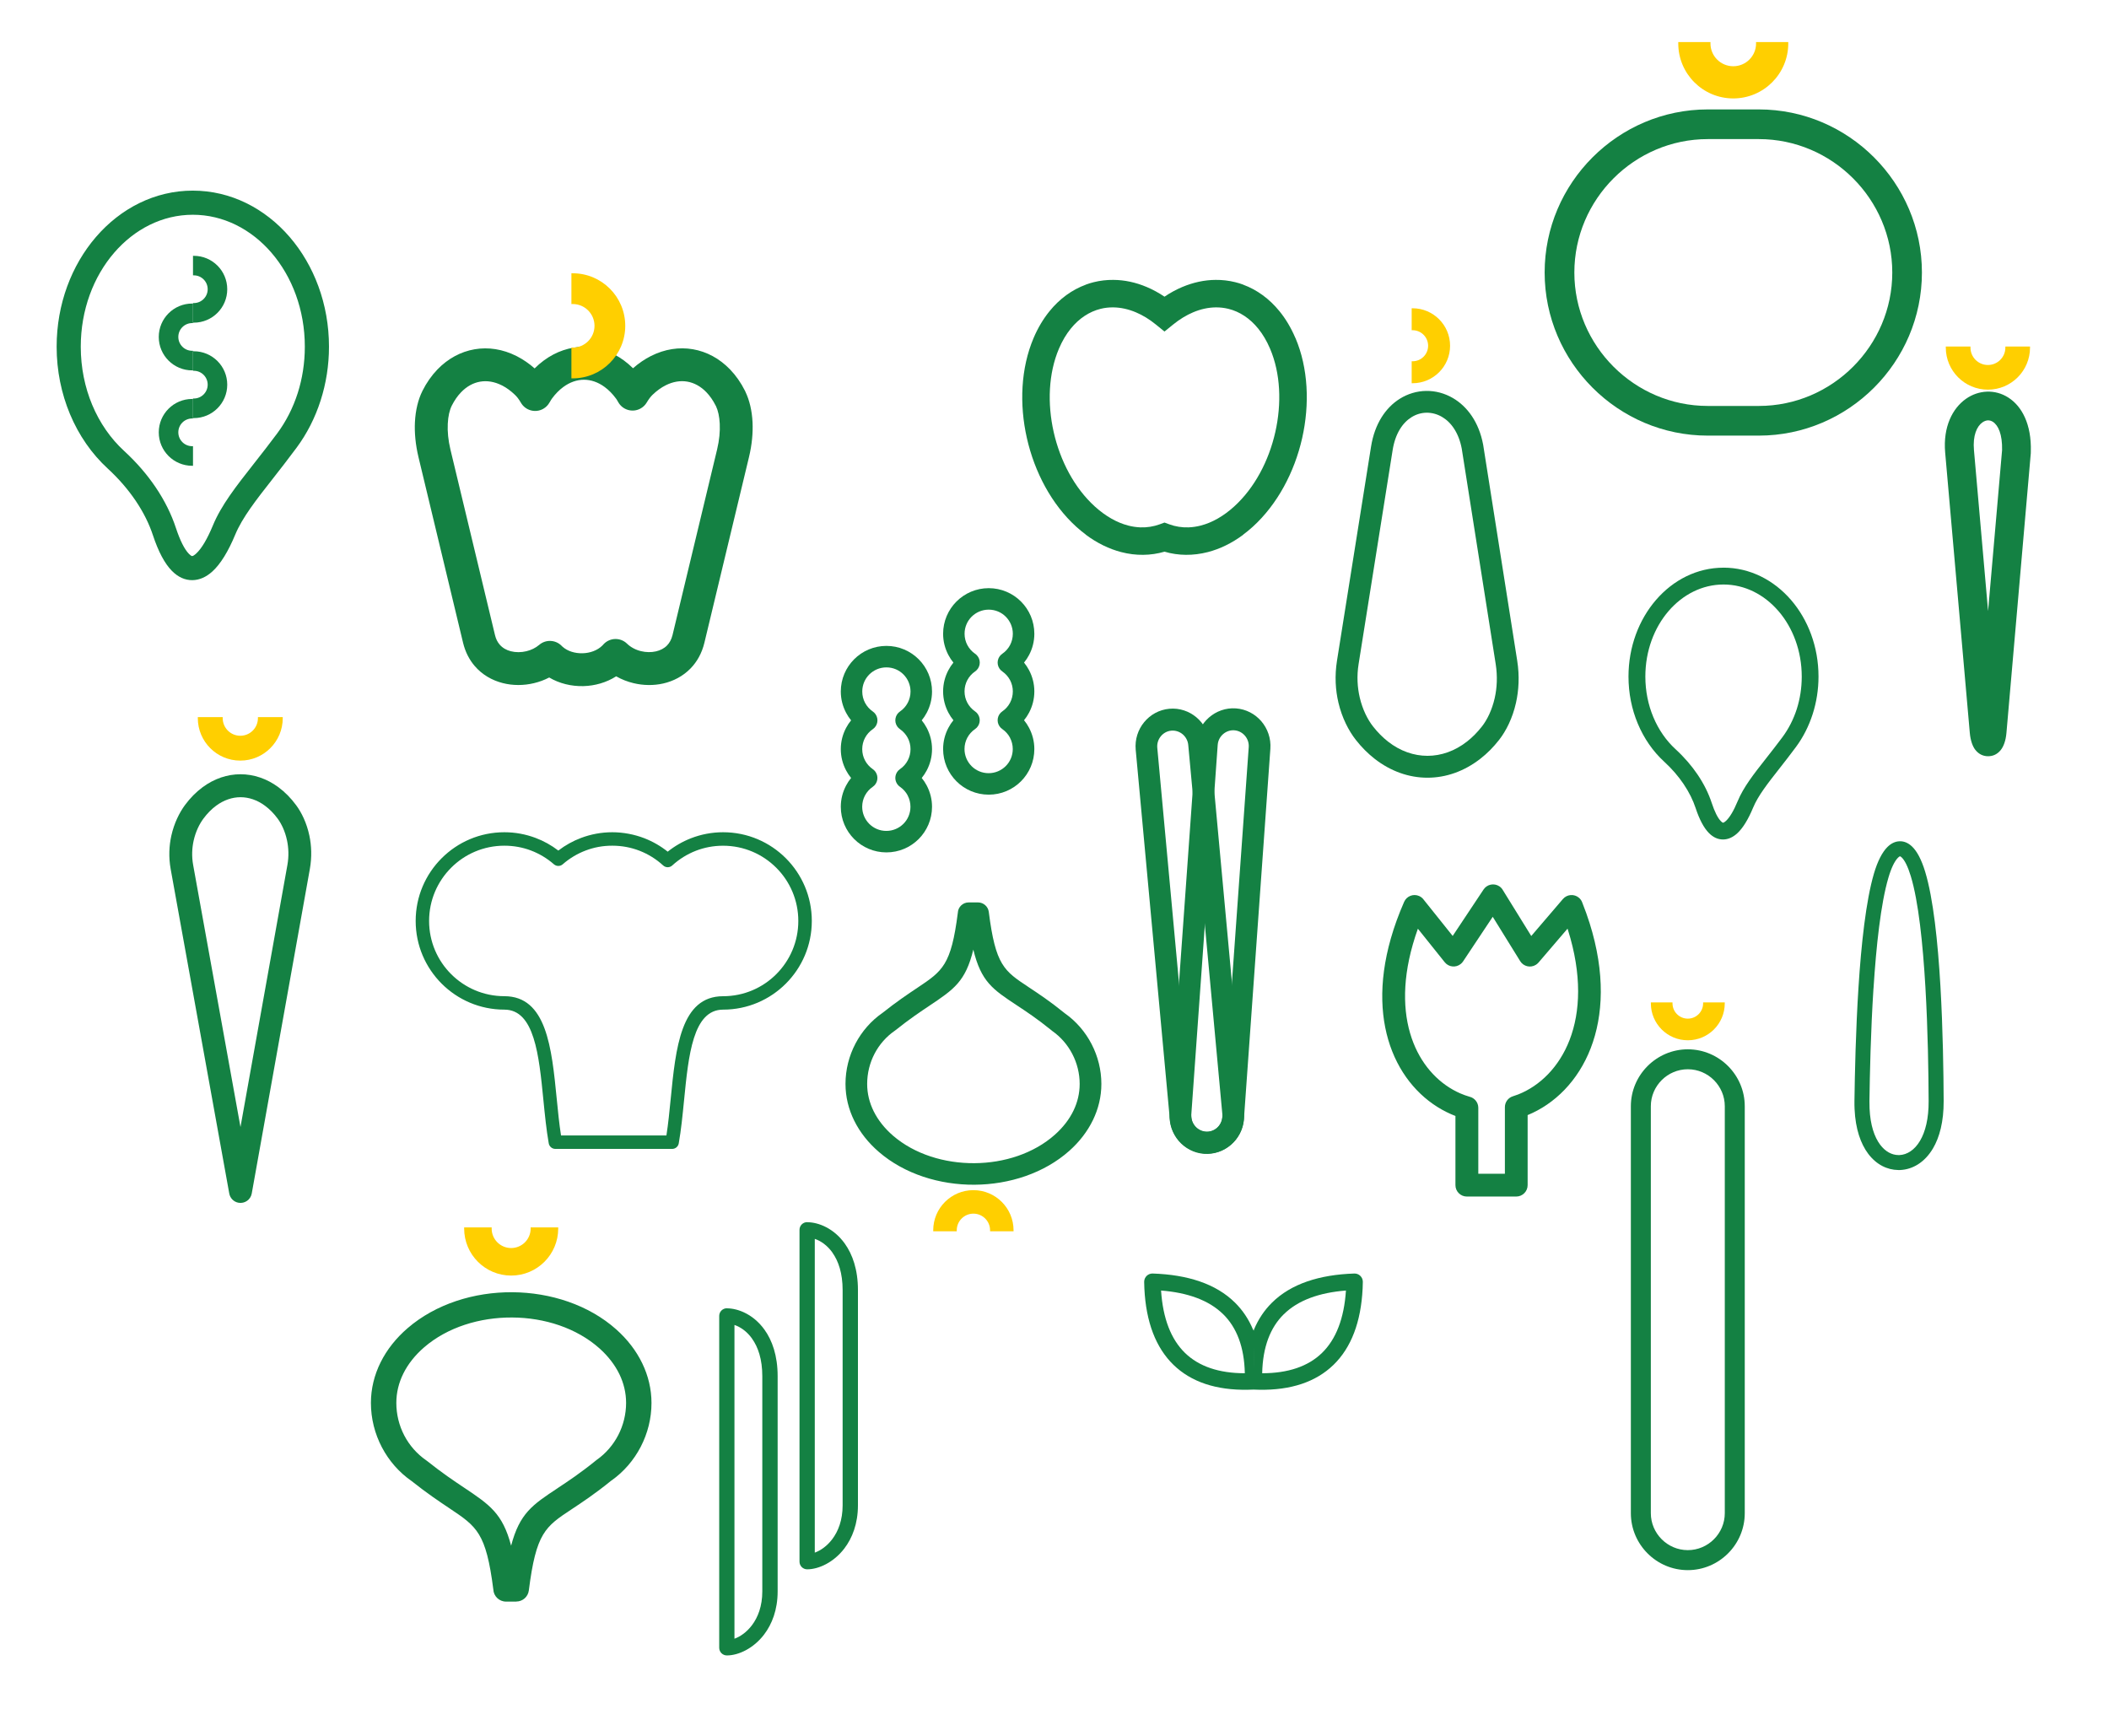 <?xml version="1.0" encoding="UTF-8"?>
<svg id="Layer_1" xmlns="http://www.w3.org/2000/svg" viewBox="0 0 669.52 551.1">
  <defs>
    <style>
      .cls-1, .cls-2 {
        fill: #148143;
      }

      .cls-1, .cls-3 {
        fill-rule: evenodd;
      }

      .cls-3 {
        fill: #ffcf00;
      }
    </style>
  </defs>
  <g>
    <path class="cls-2" d="M333.74,327.06c-4.43-3.6-8.07-6-11.04-7.96-7.55-4.99-11.25-7.44-13.71-17.62-2.46,10.14-6.18,12.63-13.97,17.84-2.85,1.91-6.33,4.23-10.64,7.68-.08.06-.16.12-.24.18-2.77,1.9-4.98,4.43-6.49,7.32-1.53,2.92-2.36,6.22-2.36,9.64,0,3.05.73,5.96,2.06,8.65,1.42,2.86,3.52,5.49,6.16,7.77,6.82,5.88,16.31,8.79,25.82,8.73,9.46-.06,18.86-3.08,25.57-9.06,2.53-2.26,4.54-4.83,5.89-7.63,1.27-2.63,1.96-5.48,1.96-8.46,0-3.34-.82-6.6-2.32-9.49-1.49-2.89-3.66-5.42-6.36-7.32-.11-.08-.22-.17-.32-.26h0ZM326.5,313.37c3.07,2.03,6.83,4.51,11.57,8.36,3.59,2.53,6.48,5.91,8.47,9.76,2,3.87,3.1,8.21,3.1,12.64,0,4.02-.94,7.87-2.66,11.44-1.76,3.63-4.31,6.94-7.5,9.78-7.99,7.12-19.05,10.71-30.12,10.78-11.07.07-22.22-3.4-30.34-10.4-3.33-2.87-6-6.22-7.83-9.92-1.8-3.63-2.78-7.57-2.78-11.69,0-4.51,1.12-8.9,3.17-12.81,2.03-3.86,4.96-7.24,8.62-9.77,4.41-3.51,8.04-5.94,11.02-7.93,8.06-5.39,10.72-7.17,12.85-23.81.07-1.84,1.59-3.3,3.44-3.3h2.99c1.7.01,3.18,1.28,3.4,3.01,2.15,16.94,4.81,18.7,12.61,23.86Z"/>
    <path class="cls-3" d="M321.76,390.91c0-.1,0-.21,0-.31,0-7.04-5.71-12.75-12.75-12.75s-12.75,5.71-12.75,12.75c0,.1,0,.21,0,.31h7.47c0-.1,0-.21,0-.31,0-2.92,2.37-5.29,5.29-5.29s5.29,2.37,5.29,5.29c0,.1,0,.21,0,.31h7.47Z"/>
  </g>
  <path class="cls-2" d="M411.23,107.3c-1.37-3.22-3.06-6.05-5.02-8.46-3.26-4.02-7.21-6.86-11.55-8.46v-.02c-.84-.31-1.69-.57-2.55-.78-2.02-.5-4.09-.74-6.19-.72-3.51.02-7.1.78-10.65,2.28-1.88.8-3.75,1.81-5.59,3.05-1.84-1.24-3.71-2.25-5.59-3.05-3.55-1.51-7.14-2.26-10.65-2.28-2.1-.02-4.18.22-6.19.72-.86.21-1.71.47-2.55.78v.02c-4.35,1.6-8.3,4.44-11.55,8.46-1.96,2.42-3.65,5.24-5.02,8.46-4.06,9.56-4.58,21.02-2.13,31.81,2.44,10.79,7.85,21.01,15.66,28.11,1,.91,2.02,1.74,3.05,2.51v.04c3.62,2.69,7.4,4.51,11.19,5.5,2.36.62,4.71.91,7.02.88,2.31-.02,4.58-.36,6.77-1,2.19.65,4.46.98,6.77,1,2.31.02,4.66-.27,7.02-.88,3.79-.99,7.58-2.81,11.19-5.5v-.04c1.03-.77,2.05-1.6,3.05-2.51,7.8-7.1,13.22-17.32,15.66-28.11,2.44-10.8,1.93-22.26-2.13-31.81ZM404.85,137.21c-2.06,9.11-6.57,17.69-13.03,23.57-3.46,3.15-7.07,5.15-10.6,6.07-1.31.34-2.61.53-3.89.58-2.12.07-4.18-.25-6.13-.97l-1.5-.55h-.02s-.02,0-.02,0l-1.5.55c-1.94.71-4.01,1.04-6.13.97-1.28-.05-2.59-.24-3.89-.58-3.53-.92-7.14-2.93-10.6-6.07-6.46-5.88-10.96-14.45-13.03-23.57-2.06-9.1-1.67-18.65,1.65-26.49,1.05-2.48,2.32-4.61,3.76-6.38,2.67-3.3,5.94-5.41,9.47-6.29,1.31-.33,2.68-.48,4.07-.46,2.34.03,4.76.56,7.17,1.58,2.12.9,4.23,2.17,6.28,3.84l2.75,2.23.02-.02.02.02,2.75-2.23c2.05-1.66,4.16-2.94,6.28-3.84,2.42-1.03,4.84-1.55,7.17-1.58,1.39-.02,2.75.14,4.07.46,3.53.87,6.8,2.99,9.47,6.29,1.44,1.77,2.7,3.9,3.76,6.38,3.33,7.83,3.71,17.38,1.65,26.49Z"/>
  <path class="cls-2" d="M213.37,364.76h-37.06c-1.08,0-1.98-.81-2.12-1.85-.74-4.2-1.21-8.91-1.68-13.64-1.41-14.3-2.84-28.73-12.39-28.73-7.78,0-14.81-3.15-19.91-8.25-5.1-5.1-8.25-12.13-8.25-19.91s3.15-14.81,8.25-19.91c5.1-5.1,12.13-8.25,19.91-8.25,3.47,0,6.81.64,9.9,1.8,2.62.98,5.05,2.35,7.23,4.02,2.18-1.68,4.62-3.04,7.23-4.02,3.09-1.16,6.43-1.8,9.9-1.8s7.02.68,10.2,1.91c2.69,1.05,5.18,2.49,7.39,4.26,2.21-1.77,4.7-3.21,7.39-4.26,3.17-1.23,6.61-1.91,10.2-1.91,7.78,0,14.81,3.15,19.91,8.25,5.1,5.1,8.25,12.13,8.25,19.91s-3.15,14.81-8.25,19.91c-5.1,5.1-12.13,8.25-19.91,8.25-9.55,0-10.98,14.43-12.39,28.73-.47,4.76-.94,9.5-1.69,13.72-.18,1.04-1.08,1.77-2.1,1.77h0ZM178.12,360.49h33.44c.58-3.7.97-7.66,1.36-11.63,1.6-16.22,3.22-32.58,16.63-32.58,6.6,0,12.57-2.67,16.89-7,4.32-4.32,6.99-10.29,6.99-16.89s-2.67-12.57-6.99-16.89c-4.32-4.32-10.29-7-16.89-7-3.07,0-5.99.57-8.66,1.61-2.77,1.08-5.3,2.67-7.47,4.65-.81.75-2.07.77-2.9,0-2.17-1.99-4.7-3.58-7.48-4.66-2.67-1.04-5.59-1.61-8.66-1.61s-5.79.53-8.4,1.51c-2.71,1.02-5.18,2.51-7.32,4.38-.79.71-2,.73-2.82.01-2.14-1.87-4.62-3.37-7.33-4.39-2.6-.98-5.43-1.51-8.4-1.51-6.6,0-12.57,2.67-16.89,7-4.32,4.32-7,10.29-7,16.89s2.67,12.57,7,16.89c4.32,4.32,10.29,7,16.89,7,13.41,0,15.03,16.37,16.63,32.58.39,3.97.78,7.93,1.36,11.63Z"/>
  <path class="cls-2" d="M547.13,180.22c8.4,0,15.99,3.93,21.46,10.27,5.38,6.24,8.71,14.84,8.71,24.3,0,4.15-.65,8.16-1.84,11.89-1.24,3.87-3.05,7.42-5.33,10.49-1.95,2.63-3.65,4.8-5.22,6.8-3.77,4.8-6.8,8.66-8.38,12.47-1.55,3.73-3.25,6.5-5.04,8.14-1.39,1.26-2.88,1.93-4.47,1.94-1.63.01-3.15-.66-4.54-2.08-1.54-1.57-2.96-4.17-4.19-7.9-.8-2.43-2.06-5.02-3.82-7.63-1.62-2.4-3.67-4.81-6.18-7.11-3.52-3.23-6.4-7.36-8.37-12.09-1.89-4.52-2.94-9.58-2.94-14.91,0-9.46,3.33-18.06,8.71-24.3,5.47-6.35,13.05-10.27,21.46-10.27h0ZM564.56,193.98c-4.48-5.2-10.64-8.41-17.42-8.41s-12.94,3.22-17.42,8.41c-4.57,5.3-7.39,12.66-7.39,20.81,0,4.62.91,8.99,2.53,12.87,1.67,4,4.1,7.49,7.06,10.2,2.83,2.6,5.15,5.33,6.99,8.05,2.05,3.03,3.52,6.07,4.47,8.95.97,2.94,1.95,4.85,2.92,5.84.32.33.56.49.71.49.19,0,.49-.19.9-.56,1.2-1.1,2.46-3.22,3.71-6.23,1.86-4.5,5.09-8.61,9.11-13.72,1.65-2.1,3.44-4.38,5.14-6.67,1.94-2.62,3.48-5.63,4.54-8.92,1.01-3.18,1.57-6.64,1.57-10.28,0-8.16-2.83-15.51-7.39-20.81Z"/>
  <path class="cls-2" d="M461.17,297.14l9.8-14.74c1.1-1.66,3.34-2.12,5-1.02.51.34.91.79,1.18,1.3l8.96,14.48,10.05-11.74c1.3-1.51,3.57-1.69,5.09-.4.52.44.88,1,1.08,1.6.89,2.25,1.66,4.4,2.3,6.44,5.02,15.93,4.35,29.38.36,39.71-4.05,10.48-11.52,17.76-20.03,21.25v22.24c0,2-1.62,3.62-3.62,3.62h-15.68c-2,0-3.62-1.62-3.62-3.62v-21.96c-.46-.18-.93-.37-1.39-.57-7.96-3.48-14.87-10.3-18.69-19.97-3.72-9.42-4.51-21.55-.41-35.88,1.05-3.67,2.44-7.53,4.2-11.55.8-1.83,2.92-2.66,4.75-1.87.64.28,1.15.72,1.52,1.25l9.15,11.44h0ZM473.88,291.07l-9.42,14.17h0c-.2.3-.45.58-.76.82-1.55,1.24-3.82.99-5.06-.57l-8.52-10.64c-.61,1.69-1.14,3.36-1.61,5-3.62,12.66-2.99,23.2.19,31.25,3.08,7.8,8.56,13.27,14.85,16.02.94.41,1.94.77,2.97,1.07,1.59.38,2.78,1.81,2.78,3.52v20.93h8.44v-21.14h0c0-1.54.99-2.97,2.54-3.45.64-.2,1.22-.4,1.72-.6,6.86-2.73,12.94-8.65,16.28-17.28,3.44-8.91,3.96-20.72-.53-34.96l-.12-.38-9.22,10.77h0c-.24.27-.52.52-.85.72-1.69,1.05-3.92.52-4.96-1.17l-8.71-14.07Z"/>
  <path class="cls-2" d="M230.74,415.37c3.67,0,8.53,2.01,11.95,6.78,2.45,3.41,4.18,8.24,4.18,14.75v68.34c0,5.85-1.8,10.42-4.33,13.73-3.39,4.43-8.15,6.6-11.79,6.6-1.34,0-2.43-1.09-2.43-2.43v-105.36c0-1.34,1.09-2.43,2.43-2.43h0ZM238.74,424.97c-1.65-2.3-3.69-3.68-5.58-4.32v99.61c1.86-.67,3.87-2.07,5.51-4.22,1.94-2.54,3.33-6.12,3.33-10.79v-68.34c0-5.38-1.35-9.26-3.27-11.93Z"/>
  <path class="cls-2" d="M256.24,388.03c3.67,0,8.53,2.01,11.94,6.78,2.44,3.41,4.18,8.24,4.18,14.75v68.34c0,5.85-1.8,10.42-4.33,13.73-3.39,4.43-8.16,6.6-11.79,6.6-1.34,0-2.43-1.09-2.43-2.43v-105.36c0-1.34,1.09-2.43,2.43-2.43h0ZM264.24,397.64c-1.65-2.3-3.69-3.68-5.58-4.32v99.61c1.86-.67,3.87-2.07,5.51-4.22,1.94-2.54,3.33-6.12,3.33-10.79v-68.34c0-5.38-1.35-9.26-3.27-11.93Z"/>
  <path class="cls-2" d="M292.61,246.99c.61.74,1.14,1.54,1.59,2.4,1.07,2.03,1.68,4.32,1.68,6.75,0,4-1.62,7.62-4.24,10.24-2.62,2.62-6.24,4.24-10.24,4.24s-7.62-1.62-10.24-4.24c-2.62-2.62-4.24-6.24-4.24-10.24,0-2.43.61-4.73,1.68-6.75.45-.85.98-1.66,1.59-2.4-.61-.74-1.14-1.54-1.59-2.4-1.07-2.03-1.68-4.32-1.68-6.75s.61-4.73,1.68-6.75c.45-.85.98-1.66,1.59-2.4-.61-.74-1.14-1.54-1.59-2.4-1.07-2.03-1.68-4.32-1.68-6.75,0-4,1.62-7.62,4.24-10.24,2.62-2.62,6.24-4.24,10.24-4.24s7.62,1.62,10.24,4.24c2.62,2.62,4.24,6.24,4.24,10.24,0,2.43-.61,4.73-1.68,6.75-.45.85-.98,1.66-1.59,2.4.6.74,1.14,1.54,1.59,2.4,1.07,2.03,1.68,4.32,1.68,6.75s-.61,4.73-1.68,6.75c-.45.85-.98,1.66-1.59,2.4h0ZM288.17,252.56c-.58-1.09-1.41-2.03-2.42-2.73-.36-.24-.68-.55-.93-.92-1.06-1.55-.66-3.67.89-4.73,1.03-.7,1.88-1.65,2.46-2.76.56-1.06.88-2.28.88-3.58s-.32-2.52-.88-3.58c-.58-1.09-1.41-2.03-2.42-2.73-.36-.24-.68-.55-.93-.92-1.06-1.55-.66-3.67.89-4.73,1.03-.7,1.88-1.65,2.46-2.76.56-1.06.88-2.28.88-3.58,0-2.12-.86-4.03-2.24-5.42s-3.3-2.24-5.42-2.24-4.03.86-5.42,2.24c-1.39,1.39-2.24,3.3-2.24,5.42,0,1.3.32,2.52.88,3.58.58,1.09,1.41,2.03,2.42,2.73.36.24.68.55.93.92,1.06,1.55.66,3.67-.89,4.73-1.03.7-1.88,1.65-2.47,2.76-.56,1.06-.88,2.28-.88,3.58s.32,2.52.88,3.58c.58,1.09,1.41,2.03,2.42,2.73.36.24.68.55.93.92,1.06,1.55.66,3.67-.89,4.73-1.03.7-1.88,1.65-2.47,2.76-.56,1.06-.88,2.28-.88,3.58,0,2.12.86,4.03,2.24,5.42,1.39,1.39,3.3,2.24,5.42,2.24s4.03-.86,5.42-2.24,2.24-3.3,2.24-5.42c0-1.3-.32-2.52-.88-3.58Z"/>
  <path class="cls-2" d="M325.09,228.66c.61.74,1.14,1.54,1.59,2.4,1.07,2.03,1.68,4.32,1.68,6.75,0,4-1.62,7.62-4.24,10.24-2.62,2.62-6.24,4.24-10.24,4.24s-7.62-1.62-10.24-4.24c-2.62-2.62-4.24-6.24-4.24-10.24,0-2.43.61-4.73,1.68-6.75.45-.85.98-1.66,1.59-2.4-.61-.74-1.14-1.54-1.59-2.4-1.07-2.03-1.68-4.32-1.68-6.75s.61-4.73,1.68-6.75c.45-.85.98-1.66,1.59-2.4-.61-.74-1.14-1.54-1.59-2.4-1.07-2.03-1.68-4.32-1.68-6.75,0-4,1.62-7.62,4.24-10.24,2.62-2.62,6.24-4.24,10.24-4.24s7.62,1.62,10.24,4.24c2.62,2.62,4.24,6.24,4.24,10.24,0,2.43-.61,4.73-1.68,6.75-.45.85-.98,1.66-1.59,2.4.6.74,1.14,1.54,1.59,2.4,1.07,2.03,1.68,4.32,1.68,6.75s-.61,4.73-1.68,6.75c-.45.85-.98,1.66-1.59,2.4h0ZM320.65,234.23c-.58-1.09-1.41-2.03-2.42-2.73-.36-.24-.68-.55-.93-.92-1.06-1.55-.66-3.67.89-4.73,1.03-.7,1.88-1.65,2.46-2.76.56-1.06.88-2.28.88-3.58s-.32-2.52-.88-3.58c-.58-1.09-1.41-2.03-2.42-2.73-.36-.24-.68-.55-.93-.92-1.06-1.55-.66-3.67.89-4.73,1.03-.7,1.88-1.65,2.46-2.76.56-1.06.88-2.28.88-3.58,0-2.12-.86-4.03-2.24-5.42s-3.3-2.24-5.42-2.24-4.03.86-5.42,2.24c-1.39,1.39-2.24,3.3-2.24,5.42,0,1.3.32,2.52.88,3.58.58,1.09,1.41,2.03,2.42,2.73.36.24.68.55.93.92,1.06,1.55.66,3.67-.89,4.73-1.03.7-1.88,1.65-2.47,2.76-.56,1.06-.88,2.28-.88,3.58s.32,2.52.88,3.58c.58,1.09,1.41,2.03,2.42,2.73.36.24.68.55.93.92,1.06,1.55.66,3.67-.89,4.73-1.03.7-1.88,1.65-2.47,2.76-.56,1.06-.88,2.28-.88,3.58,0,2.12.86,4.03,2.24,5.42,1.39,1.39,3.3,2.24,5.42,2.24s4.03-.86,5.42-2.24,2.24-3.3,2.24-5.42c0-1.3-.32-2.52-.88-3.58Z"/>
  <g>
    <path class="cls-2" d="M194.1,470.03c-5.17,4.2-9.27,6.91-12.61,9.12-8.41,5.56-11.29,7.47-13.61,25.8-.26,2.03-1.99,3.51-3.98,3.51v.02h-3.26c-2.17,0-3.94-1.72-4.03-3.86-2.31-17.99-5.18-19.91-13.88-25.73-3.25-2.18-7.21-4.82-12.02-8.65-4.02-2.78-7.24-6.49-9.47-10.74-2.26-4.3-3.49-9.14-3.49-14.09,0-4.53,1.08-8.86,3.06-12.86,2.01-4.06,4.94-7.74,8.6-10.89,8.9-7.67,21.11-11.48,33.24-11.4,12.12.08,24.24,4.01,33,11.82,3.5,3.12,6.31,6.75,8.24,10.75,1.89,3.92,2.93,8.16,2.93,12.59,0,4.87-1.2,9.64-3.41,13.9-2.19,4.23-5.36,7.94-9.31,10.73h0ZM177.05,472.44c3.22-2.13,7.18-4.75,11.99-8.65.12-.11.24-.21.38-.3,2.91-2.04,5.24-4.77,6.85-7.87,1.61-3.12,2.49-6.63,2.49-10.22,0-3.2-.75-6.26-2.11-9.09-1.46-3.01-3.62-5.79-6.35-8.23-7.26-6.47-17.44-9.74-27.68-9.8-10.3-.07-20.57,3.09-27.95,9.45-2.85,2.46-5.12,5.29-6.64,8.37-1.43,2.89-2.21,6.02-2.21,9.3,0,3.68.9,7.24,2.54,10.37,1.63,3.11,4.01,5.83,6.98,7.88.1.06.19.13.28.21,4.7,3.75,8.48,6.28,11.58,8.35,8.27,5.53,12.36,8.27,15.06,18.52,2.71-10.29,6.77-12.98,14.79-18.28Z"/>
    <path class="cls-3" d="M177.21,389.68c0,.12,0,.24,0,.36,0,8.24-6.68,14.93-14.93,14.93s-14.93-6.68-14.93-14.93c0-.12,0-.24,0-.36h8.74c0,.12-.01.24-.01.36,0,3.42,2.77,6.19,6.19,6.19s6.19-2.77,6.19-6.19c0-.12,0-.24-.01-.36h8.74Z"/>
  </g>
  <g>
    <path class="cls-2" d="M644.71,143.69l-7.75,89.02c-.21,2.43-.9,4.26-1.77,5.36-1.06,1.35-2.44,2.02-4.04,2.02-1.62,0-3-.68-4.06-2.02-.85-1.08-1.54-2.93-1.76-5.39l-7.82-88.99c-.72-8.22,2.36-14.09,6.6-17.07h0c2.01-1.42,4.31-2.19,6.64-2.28,2.36-.09,4.72.53,6.83,1.89,4.21,2.7,7.39,8.37,7.12,17.2,0,.09,0,.18-.02.27h.02ZM631.14,193.95l4.44-51.06h0c.1-4.99-1.2-7.87-2.94-8.98-.5-.32-1.05-.47-1.57-.45-.55.02-1.14.23-1.7.62h0s-.01,0-.01,0c-1.82,1.28-3.11,4.24-2.71,8.81l4.48,51.06Z"/>
    <path class="cls-3" d="M644.45,110.01c0,.11,0,.22,0,.33,0,7.39-5.99,13.37-13.37,13.37s-13.37-5.99-13.37-13.37c0-.11,0-.22,0-.33h7.83c0,.11,0,.22,0,.33,0,3.06,2.48,5.54,5.54,5.54s5.54-2.48,5.54-5.54c0-.11,0-.22,0-.33h7.83Z"/>
  </g>
  <g>
    <path class="cls-2" d="M470.46,230.63c1.66-2.12,3.19-5.22,4.05-9.01.72-3.2.93-6.86.31-10.82l-10.78-68.39h0c-.95-5-3.35-8.35-6.26-10.05-1.54-.9-3.23-1.35-4.91-1.33-1.66.02-3.33.5-4.83,1.46-2.82,1.78-5.11,5.22-5.93,10.39l-10.81,67.95c-.62,3.87-.37,7.48.37,10.65.9,3.82,2.5,6.96,4.21,9.15,1.48,1.89,3.08,3.49,4.76,4.81,3.86,3.02,8.2,4.52,12.53,4.52s8.67-1.51,12.53-4.52c1.69-1.32,3.29-2.92,4.76-4.81h0ZM481.26,223.14c-1.09,4.86-3.13,8.91-5.35,11.75-1.83,2.34-3.83,4.35-5.96,6-5.14,4.01-10.95,6.02-16.79,6.02s-11.65-2.01-16.79-6.02c-2.12-1.66-4.13-3.66-5.96-6-2.27-2.9-4.38-6.98-5.52-11.83-.93-3.95-1.22-8.46-.45-13.31l10.81-67.95c1.17-7.34,4.68-12.39,9.08-15.17,2.6-1.64,5.51-2.48,8.44-2.52,2.92-.04,5.84.73,8.49,2.28,4.52,2.65,8.22,7.59,9.57,14.75h0s.01.07.02.11l10.8,68.5c.77,4.89.5,9.42-.39,13.39Z"/>
    <path class="cls-3" d="M448.15,97.87c.1,0,.19,0,.29,0,6.57,0,11.9,5.33,11.9,11.9s-5.33,11.9-11.9,11.9c-.1,0-.19,0-.29,0v-6.97c.1,0,.19,0,.29,0,2.72,0,4.93-2.21,4.93-4.93s-2.21-4.93-4.93-4.93c-.1,0-.19,0-.29,0v-6.97Z"/>
  </g>
  <g>
    <path class="cls-2" d="M397.92,441.18l.13-18.98c1.4-3.37,3.33-6.24,5.75-8.63,6.07-6.01,15.06-8.88,26.13-9.25,1.45-.05,2.66,1.09,2.71,2.54,0,.07,0,.14,0,.2-.01.73-.03,1.39-.06,1.99-.52,10.74-3.66,18.83-9.23,24.25-5.61,5.45-13.54,8.1-23.62,7.92-.6-.01-1.17-.03-1.68-.05h-.13ZM407.51,417.29c-4.22,4.18-6.64,10.3-6.82,18.69,8.21,0,14.58-2.16,18.99-6.45,4.44-4.32,7.02-10.93,7.6-19.81-8.44.67-15.21,3.06-19.76,7.57Z"/>
    <path class="cls-2" d="M397.95,441.18l.38-18.6-.51-.38c-1.4-3.37-3.33-6.24-5.75-8.63-6.07-6.01-15.06-8.88-26.13-9.25-1.45-.05-2.66,1.09-2.71,2.54,0,.07,0,.14,0,.2.01.73.03,1.39.06,1.99.52,10.74,3.66,18.83,9.23,24.25,5.61,5.45,13.54,8.1,23.62,7.92.6-.01,1.17-.03,1.68-.05h.13ZM388.36,417.29c4.22,4.18,6.64,10.3,6.82,18.69-8.21,0-14.58-2.16-18.99-6.45-4.44-4.32-7.02-10.93-7.6-19.81,8.44.67,15.21,3.06,19.76,7.57Z"/>
  </g>
  <g>
    <path class="cls-2" d="M195.89,127.01c-.05-.07-.16-.23-.34-.48-1.11-1.51-2.32-2.73-3.59-3.66-2.08-1.54-4.35-2.31-6.57-2.31s-4.49.77-6.57,2.31c-1.27.93-2.48,2.15-3.59,3.66-.11.15-.23.33-.36.54-.1.15-.22.37-.37.65h-.02c-.44.83-1.12,1.56-2,2.06-2.49,1.43-5.67.57-7.11-1.92-.32-.55-.64-1.04-.97-1.47-.28-.37-.59-.71-.93-1.04-1.29-1.24-2.62-2.21-3.94-2.9-.08-.04-.17-.08-.25-.12-2.31-1.16-4.66-1.54-6.85-1.16-2.19.37-4.28,1.51-6.07,3.38-1.1,1.14-2.09,2.56-2.94,4.24h0c-.7,1.4-1.16,3.36-1.27,5.75-.12,2.44.13,5.21.84,8.17l14.15,58.92c.29,1.23.8,2.22,1.46,2.99.92,1.08,2.17,1.79,3.56,2.14,1.57.4,3.3.39,4.95-.01,1.51-.36,2.93-1.05,4.07-2.02h0c2.06-1.77,5.17-1.66,7.11.31.13.14.24.24.31.3,1.62,1.43,3.96,2.12,6.34,2.06,2.36-.06,4.67-.87,6.26-2.43.08-.08.15-.15.21-.22.08-.1.17-.2.27-.3,2.01-2.06,5.31-2.11,7.37-.1,1.2,1.17,2.79,1.99,4.48,2.39,1.56.37,3.2.41,4.71.06,1.36-.31,2.59-.93,3.51-1.87.8-.82,1.41-1.91,1.75-3.31l14.15-58.92c.71-2.96.96-5.73.84-8.17-.11-2.27-.53-4.16-1.18-5.55-.04-.07-.07-.13-.11-.2-.85-1.69-1.84-3.1-2.94-4.24-1.79-1.87-3.89-3-6.07-3.38-2.19-.38-4.54,0-6.85,1.16-1.42.71-2.83,1.72-4.18,3.02-.29.28-.59.62-.89,1.01-.33.43-.64.9-.94,1.41h0c-.47.81-1.17,1.51-2.06,1.98-2.54,1.35-5.69.39-7.05-2.14-.06-.11-.18-.31-.36-.6h.01ZM200.97,116.9c1.82-1.6,3.74-2.89,5.69-3.88,4.37-2.2,8.94-2.89,13.3-2.14,4.36.75,8.45,2.92,11.83,6.44,1.81,1.88,3.41,4.15,4.73,6.78.06.11.11.22.15.34,1.25,2.62,2.05,5.91,2.23,9.62.16,3.34-.17,7.09-1.13,11.07l-14.15,58.92c-.81,3.36-2.36,6.07-4.4,8.17-2.41,2.47-5.43,4.03-8.65,4.77-3.07.7-6.35.65-9.45-.1-1.93-.46-3.79-1.19-5.51-2.17-3.1,1.98-6.77,3.02-10.43,3.11-3.77.09-7.6-.82-10.83-2.74-1.53.8-3.16,1.4-4.84,1.8-3.25.78-6.72.8-9.93-.03-3.4-.87-6.53-2.66-8.91-5.45-1.68-1.97-2.96-4.42-3.67-7.36l-14.15-58.92c-.95-3.98-1.29-7.73-1.13-11.07.19-3.86,1.04-7.27,2.38-9.93v-.02s0,0,0,0c1.32-2.63,2.92-4.89,4.73-6.78,3.39-3.52,7.47-5.69,11.83-6.44,4.36-.75,8.93-.06,13.3,2.14.1.05.2.11.3.16,1.89.98,3.72,2.24,5.46,3.77.93-.93,1.9-1.76,2.9-2.5,3.93-2.9,8.32-4.35,12.74-4.35s8.81,1.45,12.74,4.35c.98.72,1.93,1.54,2.84,2.44Z"/>
    <path class="cls-3" d="M181.4,86.76c.14,0,.27,0,.41,0,9.21,0,16.68,7.47,16.68,16.68s-7.47,16.68-16.68,16.68c-.14,0-.27,0-.41,0v-9.77c.13,0,.27.01.41.01,3.82,0,6.92-3.1,6.92-6.92s-3.1-6.92-6.92-6.92c-.14,0-.27,0-.41.01v-9.77Z"/>
  </g>
  <path class="cls-2" d="M588.71,349.53c.12-8.66.41-22.42,1.28-36.02.88-13.78,2.37-27.54,4.91-36.18,1.15-3.92,2.63-6.77,4.26-8.4,1.16-1.16,2.46-1.79,3.84-1.84,1.42-.06,2.76.49,4,1.67,1.54,1.47,2.97,4.09,4.15,7.97,2.59,8.5,4.04,22.37,4.85,36.31.8,13.78.99,27.75,1.03,36.51.03,6.55-1.31,11.53-3.39,15.05-2.65,4.48-6.5,6.69-10.42,6.86-.19,0-.4.01-.64,0-3.48-.05-6.9-1.71-9.49-5.14-2.38-3.16-4.06-7.86-4.34-14.22-.04-.81-.05-1.67-.04-2.58h0ZM594.75,313.81c-.88,13.66-1.16,27.25-1.28,35.78-.01.78,0,1.55.04,2.32.23,5.3,1.54,9.1,3.39,11.55,1.64,2.17,3.7,3.23,5.74,3.25.1,0,.23,0,.37,0,2.37-.1,4.77-1.56,6.52-4.53,1.68-2.84,2.76-7,2.73-12.61-.04-8.65-.22-22.47-1.03-36.27-.8-13.64-2.19-27.13-4.65-35.19-.93-3.04-1.91-4.97-2.87-5.89-.26-.25-.44-.36-.54-.36-.13,0-.35.16-.65.46-1.07,1.07-2.12,3.23-3.04,6.37-2.42,8.23-3.86,21.64-4.72,35.13Z"/>
  <g>
    <path class="cls-2" d="M61.21,60.52c12.04,0,22.91,5.63,30.75,14.72,7.71,8.95,12.48,21.27,12.48,34.83,0,5.95-.93,11.69-2.64,17.03-1.77,5.55-4.38,10.63-7.64,15.03-2.8,3.77-5.23,6.88-7.48,9.75-5.4,6.88-9.74,12.41-12.01,17.87-2.22,5.35-4.66,9.32-7.23,11.66-1.99,1.81-4.13,2.76-6.4,2.78-2.33.01-4.51-.95-6.5-2.98-2.21-2.25-4.24-5.97-6.01-11.33-1.15-3.48-2.95-7.19-5.48-10.93-2.33-3.44-5.26-6.89-8.85-10.19-5.05-4.64-9.18-10.55-12-17.32-2.7-6.48-4.22-13.73-4.22-21.37,0-13.56,4.77-25.88,12.48-34.83,7.84-9.1,18.71-14.72,30.75-14.72h0ZM86.18,80.24c-6.42-7.45-15.25-12.06-24.97-12.06s-18.55,4.61-24.97,12.06c-6.55,7.6-10.6,18.14-10.6,29.83,0,6.63,1.3,12.88,3.62,18.44,2.39,5.73,5.87,10.73,10.11,14.62,4.06,3.73,7.38,7.63,10.02,11.53,2.94,4.35,5.05,8.71,6.41,12.82,1.39,4.22,2.8,6.95,4.18,8.36.47.47.8.7,1.02.7.27,0,.71-.28,1.28-.8,1.72-1.57,3.52-4.62,5.31-8.93,2.67-6.44,7.3-12.34,13.06-19.67,2.37-3.01,4.92-6.27,7.37-9.57,2.78-3.75,4.99-8.07,6.5-12.78,1.45-4.55,2.25-9.51,2.25-14.73,0-11.69-4.05-22.23-10.6-29.83Z"/>
    <g>
      <path class="cls-1" d="M61.27,81.22c.09,0,.17,0,.26,0,5.86,0,10.61,4.75,10.61,10.61s-4.75,10.61-10.61,10.61c-.09,0-.17,0-.26,0v-6.22c.09,0,.17,0,.26,0,2.43,0,4.4-1.97,4.4-4.4s-1.97-4.4-4.4-4.4c-.09,0-.17,0-.26,0v-6.22Z"/>
      <path class="cls-1" d="M61.27,96.37c-.09,0-.17,0-.26,0-5.86,0-10.61,4.75-10.61,10.61s4.75,10.61,10.61,10.61c.09,0,.17,0,.26,0v-6.22c-.09,0-.17,0-.26,0-2.43,0-4.4-1.97-4.4-4.4s1.97-4.4,4.4-4.4c.09,0,.17,0,.26,0v-6.22Z"/>
      <path class="cls-1" d="M61.27,111.52c.09,0,.17,0,.26,0,5.86,0,10.61,4.75,10.61,10.61s-4.75,10.61-10.61,10.61c-.09,0-.17,0-.26,0v-6.22c.09,0,.17,0,.26,0,2.43,0,4.4-1.97,4.4-4.4s-1.97-4.4-4.4-4.4c-.09,0-.17,0-.26,0v-6.22Z"/>
      <path class="cls-1" d="M61.27,126.66c-.09,0-.17,0-.26,0-5.86,0-10.61,4.75-10.61,10.61s4.75,10.61,10.61,10.61c.09,0,.17,0,.26,0v-6.22c-.09,0-.17,0-.26,0-2.43,0-4.4-1.97-4.4-4.4s1.97-4.4,4.4-4.4c.09,0,.17,0,.26,0v-6.22Z"/>
    </g>
  </g>
  <g>
    <path class="cls-2" d="M392.35,224.9h0c3.24.23,6.1,1.79,8.08,4.1,1.98,2.32,3.09,5.4,2.86,8.7l-8.39,117.5c-.23,3.29-1.77,6.19-4.06,8.2-2.29,2.01-5.33,3.15-8.58,2.92h0c-3.24-.23-6.1-1.79-8.08-4.1-1.98-2.32-3.09-5.4-2.86-8.7l8.39-117.5c.23-3.29,1.77-6.19,4.06-8.2,2.29-2.01,5.33-3.15,8.58-2.92h0ZM391.85,231.86h0c-1.35-.1-2.62.38-3.58,1.22-.96.84-1.6,2.05-1.7,3.42l-8.39,117.5c-.1,1.37.37,2.66,1.2,3.63.83.97,2.02,1.62,3.37,1.72h0c1.35.1,2.62-.38,3.58-1.22.96-.84,1.6-2.05,1.7-3.42l8.39-117.5c.1-1.37-.37-2.66-1.2-3.63-.83-.97-2.02-1.62-3.37-1.72Z"/>
    <path class="cls-2" d="M371.2,225.02h0c3.24-.3,6.31.77,8.64,2.74,2.33,1.97,3.93,4.83,4.23,8.12l10.83,117.3c.3,3.29-.74,6.4-2.67,8.75-1.93,2.36-4.75,3.97-7.99,4.27h0c-3.24.3-6.31-.77-8.64-2.74-2.33-1.97-3.93-4.83-4.23-8.12l-10.83-117.3c-.3-3.29.74-6.4,2.67-8.75,1.93-2.36,4.75-3.97,7.99-4.27h0ZM371.84,231.97h0c-1.35.12-2.53.8-3.33,1.79-.81.99-1.25,2.29-1.12,3.65l10.83,117.3c.13,1.37.8,2.56,1.77,3.39.98.82,2.26,1.27,3.61,1.15h0c1.35-.12,2.53-.8,3.33-1.79.81-.99,1.25-2.29,1.12-3.65l-10.83-117.3c-.13-1.37-.8-2.56-1.77-3.39-.98-.82-2.26-1.27-3.61-1.15Z"/>
  </g>
  <g>
    <path class="cls-2" d="M558.35,138.3h-16.21c-14.24,0-27.19-5.82-36.57-15.21-9.38-9.38-15.21-22.33-15.21-36.57s5.82-27.19,15.21-36.57c9.38-9.38,22.33-15.21,36.57-15.21h16.21c14.24,0,27.19,5.82,36.57,15.21,9.38,9.38,15.21,22.33,15.21,36.57s-5.82,27.19-15.21,36.57c-9.38,9.38-22.33,15.21-36.57,15.21h0ZM542.15,128.88h16.21c11.64,0,22.23-4.77,29.91-12.45,7.68-7.68,12.45-18.27,12.45-29.91s-4.77-22.23-12.45-29.91c-7.68-7.68-18.27-12.45-29.91-12.45h-16.21c-11.64,0-22.23,4.77-29.91,12.45-7.68,7.68-12.45,18.27-12.45,29.91s4.77,22.23,12.45,29.91c7.68,7.68,18.27,12.45,29.91,12.45Z"/>
    <path class="cls-3" d="M567.7,13.36c0,.14,0,.28,0,.43,0,9.64-7.82,17.46-17.46,17.46s-17.46-7.82-17.46-17.46c0-.14,0-.28,0-.43h10.23c0,.14-.01.28-.01.43,0,4,3.24,7.24,7.24,7.24s7.24-3.24,7.24-7.24c0-.14,0-.28-.01-.43h10.23Z"/>
  </g>
  <g>
    <path class="cls-2" d="M94.01,255.63c1.71,2.31,3.36,5.65,4.2,9.64.67,3.16.84,6.77.15,10.65l-18.44,103c-.35,1.97-2.24,3.28-4.21,2.93-1.56-.28-2.7-1.52-2.94-2.99l-18.59-102.95c-.69-3.83-.49-7.42.21-10.59.89-4,2.58-7.35,4.31-9.7,1.69-2.3,3.59-4.19,5.61-5.69,3.73-2.75,7.87-4.12,12.04-4.12s8.32,1.37,12.04,4.12c2.02,1.49,3.92,3.39,5.61,5.69h0ZM91.11,266.78c-.61-2.89-1.77-5.25-2.95-6.86-1.24-1.69-2.61-3.06-4.05-4.12-2.44-1.8-5.11-2.7-7.75-2.7s-5.31.9-7.75,2.7c-1.44,1.06-2.8,2.43-4.05,4.12-1.24,1.68-2.45,4.08-3.09,6.97-.51,2.32-.66,4.94-.15,7.75l15.02,83.17,14.89-83.16c.51-2.85.38-5.51-.12-7.87Z"/>
    <path class="cls-3" d="M89.76,227.67c0,.11,0,.22,0,.33,0,7.45-6.04,13.48-13.48,13.48s-13.48-6.04-13.48-13.48c0-.11,0-.22,0-.33h7.9c0,.11,0,.22,0,.33,0,3.09,2.5,5.59,5.59,5.59s5.59-2.5,5.59-5.59c0-.11,0-.22,0-.33h7.9Z"/>
  </g>
  <g>
    <path class="cls-2" d="M535.81,333.14c4.97,0,9.49,2.03,12.77,5.31,3.27,3.27,5.31,7.79,5.31,12.77v129.19c0,4.97-2.03,9.49-5.31,12.77-3.27,3.27-7.79,5.31-12.77,5.31s-9.49-2.03-12.77-5.31c-3.27-3.27-5.31-7.79-5.31-12.77v-129.19c0-4.97,2.03-9.49,5.31-12.77,3.27-3.27,7.79-5.31,12.77-5.31h0ZM544.1,342.92c-2.13-2.13-5.06-3.45-8.29-3.45s-6.16,1.32-8.29,3.45c-2.13,2.13-3.45,5.06-3.45,8.29v129.19c0,3.23,1.32,6.16,3.45,8.29,2.13,2.13,5.06,3.45,8.29,3.45s6.16-1.32,8.29-3.45,3.45-5.06,3.45-8.29v-129.19c0-3.23-1.32-6.16-3.45-8.29Z"/>
    <path class="cls-3" d="M547.54,318.25c0,.1,0,.19,0,.29,0,6.48-5.25,11.73-11.73,11.73s-11.73-5.25-11.73-11.73c0-.1,0-.19,0-.29h6.87c0,.09,0,.19,0,.29,0,2.69,2.18,4.86,4.86,4.86s4.86-2.18,4.86-4.86c0-.1,0-.19,0-.29h6.87Z"/>
  </g>
</svg>